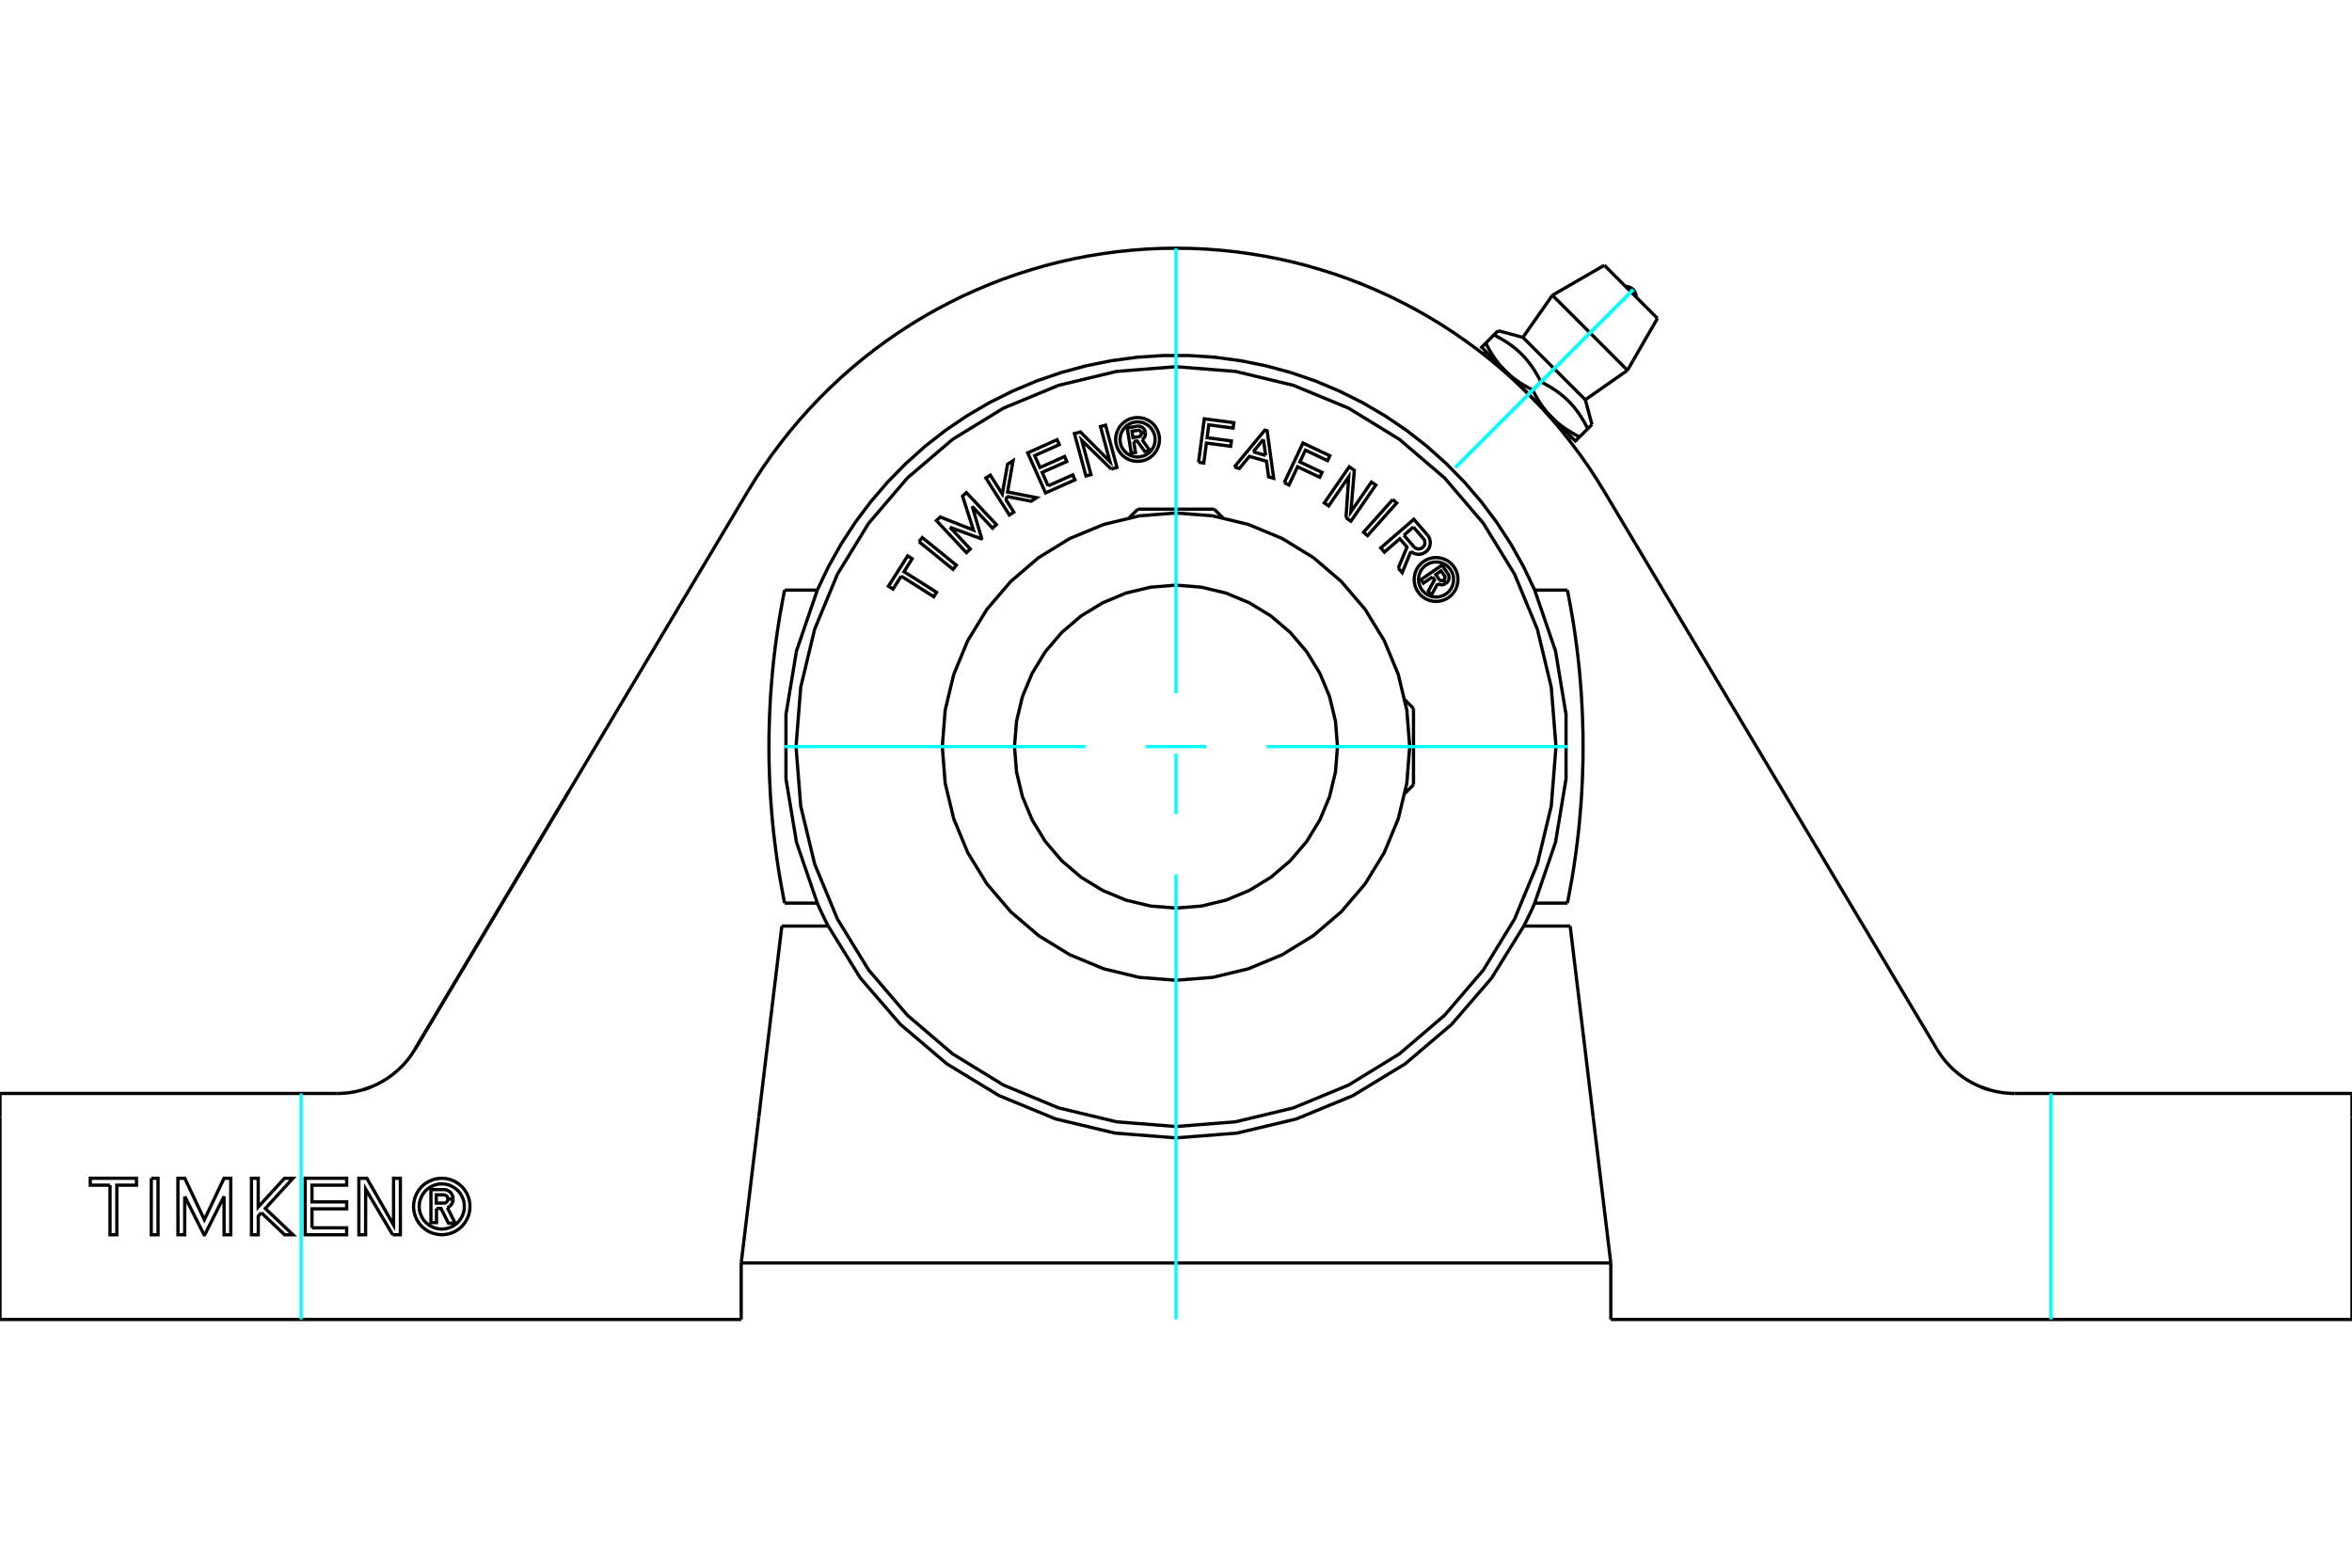 <?xml version="1.0" standalone="no"?>
<!DOCTYPE svg PUBLIC "-//W3C//DTD SVG 1.1//EN"
	"http://www.w3.org/Graphics/SVG/1.1/DTD/svg11.dtd">
<svg xmlns="http://www.w3.org/2000/svg" height="100%" width="100%" viewBox="0 0 36000 24000">
	<rect x="-1800" y="-1200" width="39600" height="26400" style="fill:#FFF"/>
	<g style="fill:none; fill-rule:evenodd" transform="matrix(1 0 0 1 0 0)">
		<g style="fill:none; stroke:#000; stroke-width:50; shape-rendering:geometricPrecision">
			<polyline points="18000,3800 18225,3803 18450,3813 18675,3830 18899,3853 19122,3883 19344,3919 19565,3962 19785,4011 20003,4067 20219,4130 20434,4198 20646,4273 20856,4354 21064,4442 21269,4535 21471,4635 21670,4740 21866,4851 22058,4968 22247,5091 22432,5219 22614,5352 22791,5491 22964,5635 23133,5784 23297,5938 23457,6097 23612,6260 23762,6428 23907,6600 24047,6777 24182,6957 24311,7141 24435,7330 24553,7521"/>
			<polyline points="6681,18500 6681,18717 6596,18717 6596,18212 6784,18212"/>
			<polyline points="6936,18355 6934,18331 6928,18309 6919,18287 6906,18268 6891,18250 6872,18236 6852,18224 6830,18216 6807,18212 6784,18212"/>
			<polyline points="6936,18355 6856,18355 6855,18345 6852,18335 6848,18326 6843,18317 6836,18310 6828,18304 6820,18299 6810,18295 6801,18293 6791,18292 6678,18292 6678,18419 6792,18419 6802,18418 6812,18416 6821,18412 6829,18407 6837,18401 6843,18393 6848,18385 6852,18376 6855,18367 6856,18357 6936,18357"/>
			<polyline points="6848,18489 6869,18478 6888,18463 6905,18446 6918,18426 6928,18404 6934,18381 6936,18357"/>
			<polyline points="6848,18489 6967,18726 6864,18726 6750,18500 6681,18500"/>
			<polyline points="4775,18797 5306,18797 5306,18903 4671,18903 4671,18038 5306,18038 5306,18144 4775,18144 4775,18400 5306,18400 5306,18506 4775,18506 4775,18797"/>
			<polyline points="2828,18316 2827,18903 2724,18903 2723,18038 2828,18038 3128,18673 3429,18038 3532,18038 3532,18903 3430,18903 3429,18316 3134,18903 3123,18903 2828,18316"/>
			<polyline points="1684,18144 1382,18144 1382,18038 2089,18038 2089,18144 1788,18144 1788,18903 1684,18903 1684,18144"/>
			<polyline points="2316,18038 2419,18038 2419,18903 2315,18903 2316,18038"/>
			<polyline points="4001,18566 3953,18619 3953,18903 3849,18903 3849,18038 3952,18038 3952,18478 4355,18038 4484,18038 4061,18501 4484,18903 4356,18903 4001,18566"/>
			<polyline points="6011,18903 5597,18205 5596,18903 5493,18903 5493,18038 5615,18038 6024,18754 6024,18038 6128,18038 6128,18903 6011,18903"/>
			<polyline points="7194,18470 7189,18402 7173,18336 7147,18274 7112,18216 7068,18164 7016,18120 6958,18085 6896,18059 6830,18043 6762,18038 6694,18043 6628,18059 6566,18085 6508,18120 6456,18164 6412,18216 6377,18274 6351,18336 6335,18402 6329,18470 6335,18538 6351,18604 6377,18666 6412,18724 6456,18776 6508,18820 6566,18856 6628,18881 6694,18897 6762,18903 6830,18897 6896,18881 6958,18856 7016,18820 7068,18776 7112,18724 7147,18666 7173,18604 7189,18538 7194,18470"/>
			<polyline points="7108,18470 7104,18416 7091,18363 7070,18313 7042,18267 7007,18225 6965,18190 6919,18162 6869,18141 6816,18128 6762,18124 6708,18128 6655,18141 6605,18162 6559,18190 6517,18225 6482,18267 6454,18313 6433,18363 6420,18416 6416,18470 6420,18524 6433,18577 6454,18627 6482,18674 6517,18715 6559,18750 6605,18778 6655,18799 6708,18812 6762,18816 6816,18812 6869,18799 6919,18778 6965,18750 7007,18715 7042,18674 7070,18627 7091,18577 7104,18524 7108,18470"/>
			<line x1="24655" y1="19335" x2="11345" y2="19335"/>
			<line x1="24033" y1="14177" x2="24300" y2="16387"/>
			<line x1="24385" y1="17099" x2="24655" y2="19335"/>
			<line x1="24300" y1="16387" x2="24385" y2="17099"/>
			<line x1="11700" y1="16387" x2="11967" y2="14177"/>
			<line x1="11615" y1="17099" x2="11700" y2="16387"/>
			<line x1="11345" y1="19335" x2="11615" y2="17099"/>
			<line x1="23323" y1="14177" x2="24033" y2="14177"/>
			<polyline points="12677,14177 13169,14973 13780,15681 14493,16287 15292,16773 16157,17130 17067,17347 18000,17420 18933,17347 19843,17130 20708,16773 21507,16287 22220,15681 22831,14973 23323,14177"/>
			<line x1="11967" y1="14177" x2="12677" y2="14177"/>
			<polyline points="29649,16065 29655,16075 29662,16085 29668,16095 29674,16105 29681,16115 29688,16125 29694,16135 29701,16145 29708,16155 29715,16165 29722,16174 29729,16184 29736,16194 29743,16203 29751,16212 29758,16222 29766,16231 29773,16240 29781,16250 29789,16259 29797,16268 29805,16277 29813,16286 29821,16294 29829,16303 29837,16312 29845,16320 29854,16329 29862,16337 29871,16346 29879,16354 29888,16362 29897,16371 29905,16379 29914,16387"/>
			<line x1="24553" y1="7521" x2="29649" y2="16065"/>
			<polyline points="11447,7521 11565,7330 11689,7141 11818,6957 11953,6777 12093,6600 12238,6428 12388,6260 12543,6097 12703,5938 12867,5784 13036,5635 13209,5491 13386,5352 13568,5219 13753,5091 13942,4968 14134,4851 14330,4740 14529,4635 14731,4535 14936,4442 15144,4354 15354,4273 15566,4198 15781,4130 15997,4067 16215,4011 16435,3962 16656,3919 16878,3883 17101,3853 17325,3830 17550,3813 17775,3803 18000,3800"/>
			<line x1="6351" y1="16065" x2="11447" y2="7521"/>
			<polyline points="6086,16387 6095,16379 6103,16371 6112,16362 6121,16354 6129,16346 6138,16337 6146,16329 6155,16320 6163,16312 6171,16303 6179,16294 6187,16286 6195,16277 6203,16268 6211,16259 6219,16250 6227,16240 6234,16231 6242,16222 6249,16212 6257,16203 6264,16194 6271,16184 6278,16174 6285,16165 6292,16155 6299,16145 6306,16135 6312,16125 6319,16115 6326,16105 6332,16095 6338,16085 6345,16075 6351,16065"/>
			<polyline points="12510,13826 12514,13836 12519,13847 12523,13857 12528,13867 12532,13877 12537,13887 12541,13897 12546,13907 12551,13917 12555,13928 12560,13938 12564,13948 12569,13958 12574,13968 12579,13978 12583,13988 12588,13998 12593,14008 12598,14018 12602,14028 12607,14038 12612,14048 12617,14058 12622,14068 12627,14078 12632,14088 12637,14098 12642,14108 12646,14118 12651,14128 12657,14138 12662,14147 12667,14157 12672,14167 12677,14177"/>
			<line x1="12009" y1="13826" x2="12510" y2="13826"/>
			<polyline points="12009,9034 11983,9169 11958,9305 11934,9441 11912,9577 11892,9713 11873,9850 11856,9986 11840,10123 11826,10260 11814,10398 11803,10535 11793,10672 11786,10810 11779,10948 11775,11086 11771,11223 11770,11361 11770,11499 11771,11637 11775,11775 11779,11912 11786,12050 11793,12188 11803,12325 11814,12463 11826,12600 11840,12737 11856,12874 11873,13011 11892,13147 11912,13283 11934,13420 11958,13555 11983,13691 12009,13826"/>
			<line x1="12510" y1="9034" x2="12009" y2="9034"/>
			<polyline points="23490,9034 23320,8676 23126,8330 22909,7997 22671,7680 22413,7379 22135,7096 21839,6831 21526,6587 21198,6365 20855,6164 20500,5987 20135,5833 19759,5704 19376,5600 18988,5522 18594,5469 18198,5443 17802,5443 17406,5469 17012,5522 16624,5600 16241,5704 15865,5833 15500,5987 15145,6164 14802,6365 14474,6587 14161,6831 13865,7096 13587,7379 13329,7680 13091,7997 12874,8330 12680,8676 12510,9034"/>
			<line x1="23991" y1="9034" x2="23490" y2="9034"/>
			<polyline points="23991,13826 24017,13691 24042,13555 24066,13420 24088,13283 24108,13147 24127,13011 24144,12874 24160,12737 24174,12600 24186,12463 24197,12325 24207,12188 24214,12050 24221,11912 24225,11775 24229,11637 24230,11499 24230,11361 24229,11223 24225,11086 24221,10948 24214,10810 24207,10672 24197,10535 24186,10398 24174,10260 24160,10123 24144,9986 24127,9850 24108,9713 24088,9577 24066,9441 24042,9305 24017,9169 23991,9034"/>
			<line x1="23490" y1="13826" x2="23991" y2="13826"/>
			<polyline points="23323,14177 23328,14167 23333,14157 23338,14147 23343,14138 23349,14128 23354,14118 23358,14108 23363,14098 23368,14088 23373,14078 23378,14068 23383,14058 23388,14048 23393,14038 23398,14028 23402,14018 23407,14008 23412,13998 23417,13988 23421,13978 23426,13968 23431,13958 23436,13948 23440,13938 23445,13928 23449,13917 23454,13907 23459,13897 23463,13887 23468,13877 23472,13867 23477,13857 23481,13847 23486,13836 23490,13826"/>
			<line x1="36000" y1="16740" x2="36000" y2="17099"/>
			<line x1="30838" y1="16740" x2="36000" y2="16740"/>
			<polyline points="29914,16387 29935,16405 29957,16423 29979,16441 30001,16458 30024,16475 30047,16492 30071,16508 30095,16524 30120,16539 30145,16554 30171,16568 30196,16582 30222,16596 30249,16608 30276,16621 30303,16632 30330,16643 30357,16654 30385,16664 30413,16673 30441,16682 30469,16690 30498,16697 30526,16704 30555,16711 30583,16716 30612,16721 30640,16726 30669,16730 30697,16733 30726,16735 30754,16737 30782,16739 30810,16740 30838,16740"/>
			<line x1="0" y1="20200" x2="0" y2="17099"/>
			<line x1="11345" y1="20200" x2="0" y2="20200"/>
			<line x1="11345" y1="20200" x2="11345" y2="19335"/>
			<line x1="24655" y1="19335" x2="24655" y2="20200"/>
			<line x1="36000" y1="20200" x2="24655" y2="20200"/>
			<line x1="36000" y1="17099" x2="36000" y2="20200"/>
			<polyline points="5162,16740 5190,16740 5218,16739 5246,16737 5274,16735 5303,16733 5331,16730 5360,16726 5388,16721 5417,16716 5445,16711 5474,16704 5502,16697 5531,16690 5559,16682 5587,16673 5615,16664 5643,16654 5670,16643 5697,16632 5724,16621 5751,16608 5778,16596 5804,16582 5829,16568 5855,16554 5880,16539 5905,16524 5929,16508 5953,16492 5976,16475 5999,16458 6021,16441 6043,16423 6065,16405 6086,16387"/>
			<line x1="0" y1="16740" x2="5162" y2="16740"/>
			<line x1="0" y1="17099" x2="0" y2="16740"/>
			<polyline points="23490,13826 23809,12894 23970,11923 23970,10938 23809,9966 23490,9034"/>
			<polyline points="12510,9034 12191,9966 12030,10938 12030,11923 12191,12894 12510,13826"/>
			<line x1="6351" y1="16065" x2="8709" y2="12111"/>
			<polyline points="5546,16686 5550,16685 5553,16684 5557,16682 5560,16681 5564,16680 5568,16679 5571,16678 5575,16677 5578,16676 5582,16675 5585,16674 5589,16672 5593,16671 5596,16670 5600,16669 5603,16668 5607,16666 5611,16665 5614,16664 5618,16663 5621,16662 5625,16660 5628,16659 5632,16658 5635,16656 5639,16655 5642,16654 5646,16653 5650,16651 5653,16650 5657,16649 5660,16647 5664,16646 5667,16644 5671,16643"/>
			<polyline points="30329,16643 30333,16644 30336,16646 30340,16647 30343,16649 30347,16650 30350,16651 30354,16653 30358,16654 30361,16655 30365,16656 30368,16658 30372,16659 30375,16660 30379,16662 30382,16663 30386,16664 30389,16665 30393,16666 30397,16668 30400,16669 30404,16670 30407,16671 30411,16672 30415,16674 30418,16675 30422,16676 30425,16677 30429,16678 30432,16679 30436,16680 30440,16681 30443,16682 30447,16684 30450,16685 30454,16686"/>
			<polyline points="23755,6393 23745,6384 23736,6374 23727,6364 23717,6355 23708,6345 23699,6334 23690,6324 23681,6314 23673,6303 23664,6293 23655,6282 23647,6271 23638,6260 23630,6249 23621,6238 23613,6226 23604,6214 23596,6203 23588,6191 23580,6178 23571,6166 23563,6154 23555,6141 23547,6128 23539,6115 23531,6101 23523,6088 23515,6074 23507,6060 23499,6046 23491,6031 23484,6016 23476,6001 23468,5986 23460,5970"/>
			<polyline points="24178,6688 24162,6680 24147,6673 24132,6665 24117,6657 24103,6649 24088,6641 24074,6633 24060,6625 24047,6617 24033,6609 24020,6601 24007,6593 23995,6585 23982,6577 23970,6569 23958,6560 23946,6552 23934,6544 23922,6535 23911,6527 23899,6519 23888,6510 23877,6502 23866,6493 23855,6484 23845,6476 23834,6467 23824,6458 23814,6449 23804,6440 23794,6431 23784,6422 23774,6412 23764,6403 23755,6393"/>
			<line x1="24178" y1="6688" x2="24303" y2="6564"/>
			<polyline points="23585,5846 23616,5861 23645,5877 23674,5893 23702,5909 23729,5925 23755,5941 23780,5957 23805,5974 23829,5990 23852,6007 23874,6024 23896,6041 23918,6058 23938,6076 23959,6094 23979,6112 23998,6131 24017,6150 24036,6169 24054,6189 24072,6210 24090,6231 24107,6252 24124,6274 24141,6296 24158,6319 24175,6343 24191,6368 24207,6393 24223,6419 24239,6446 24255,6474 24271,6503 24287,6533 24303,6564"/>
			<line x1="23585" y1="5846" x2="23460" y2="5970"/>
			<polyline points="23310,5165 23787,5643 24265,6120"/>
			<line x1="24303" y1="6564" x2="24367" y2="6500"/>
			<polyline points="22931,5063 22866,5127 22897,5143 22927,5159 22956,5175 22984,5191 23011,5207 23037,5223 23062,5239 23087,5255 23111,5272 23134,5289 23156,5306 23178,5323 23200,5340 23220,5358 23241,5376 23261,5394 23280,5413 23299,5432 23318,5451 23336,5471 23354,5492 23372,5512 23389,5534 23406,5556 23423,5578 23440,5601 23456,5625 23473,5650 23489,5675 23505,5701 23521,5728 23537,5756 23553,5785 23569,5815 23585,5846"/>
			<polyline points="23755,6393 24114,6752 24178,6688"/>
			<polyline points="23037,5675 23027,5666 23018,5656 23008,5646 22999,5636 22990,5626 22981,5616 22972,5606 22963,5596 22954,5585 22946,5575 22937,5564 22928,5553 22920,5542 22911,5531 22903,5519 22895,5508 22886,5496 22878,5485 22870,5473 22862,5460 22853,5448 22845,5435 22837,5423 22829,5410 22821,5397 22813,5383 22805,5370 22797,5356 22789,5342 22781,5328 22773,5313 22765,5298 22757,5283 22750,5268 22742,5252"/>
			<polyline points="23460,5970 23444,5962 23429,5954 23414,5947 23399,5939 23384,5931 23370,5923 23356,5915 23342,5907 23329,5899 23315,5891 23302,5883 23289,5875 23276,5867 23264,5859 23252,5850 23239,5842 23227,5834 23216,5826 23204,5817 23192,5809 23181,5801 23170,5792 23159,5783 23148,5775 23137,5766 23127,5757 23116,5749 23106,5740 23096,5731 23086,5722 23076,5713 23066,5703 23056,5694 23046,5685 23037,5675"/>
			<polyline points="22866,5127 22742,5252 22678,5316 23037,5675 23755,6393"/>
			<polyline points="23761,4520 24336,5094 24910,5669"/>
			<polyline points="24556,4061 24963,4468 25369,4874"/>
			<polyline points="21926,8832 21786,8928 21749,8874 22073,8651 22155,8772"/>
			<polyline points="22131,8932 22145,8921 22157,8907 22167,8891 22174,8875 22178,8857 22179,8839 22177,8821 22173,8803 22165,8787 22155,8772"/>
			<polyline points="22131,8932 22096,8880 22102,8875 22107,8870 22111,8863 22114,8856 22116,8848 22116,8841 22116,8833 22114,8825 22111,8818 22107,8811 22057,8739 21976,8795 22026,8868 22031,8874 22037,8879 22043,8883 22050,8887 22058,8889 22065,8890 22073,8889 22080,8888 22088,8885 22094,8881 22130,8933"/>
			<polyline points="22006,8934 22023,8943 22041,8949 22059,8952 22078,8952 22096,8949 22114,8942 22130,8933"/>
			<polyline points="22006,8934 21907,9115 21862,9049 21956,8877 21926,8832"/>
			<polyline points="21318,7647 21378,7700 20931,8201 20871,8148 21318,7647"/>
			<polyline points="19656,7390 19943,6783 20355,6977 20320,7052 19981,6892 19896,7072 20235,7232 20200,7306 19861,7146 19729,7425 19656,7390"/>
			<polyline points="18345,7077 18433,6412 18885,6471 18874,6553 18502,6504 18476,6701 18848,6750 18837,6832 18466,6783 18425,7088 18345,7077"/>
			<line x1="19372" y1="6972" x2="19338" y2="6727"/>
			<line x1="19181" y1="6917" x2="19372" y2="6972"/>
			<line x1="19338" y1="6727" x2="19181" y2="6917"/>
			<polyline points="18892,7150 19360,6585 19395,6595 19495,7322 19417,7300 19385,7061 19123,6987 18970,7172 18892,7150"/>
			<polyline points="20602,7927 20644,7299 20337,7745 20270,7699 20652,7146 20730,7200 20676,7838 20991,7380 21058,7426 20677,7979 20602,7927"/>
			<line x1="21634" y1="8068" x2="21488" y2="8194"/>
			<line x1="21786" y1="8245" x2="21634" y2="8068"/>
			<polyline points="21641,8370 21652,8381 21664,8390 21677,8396 21692,8401 21707,8403 21722,8403 21737,8401 21751,8396 21764,8389 21776,8380 21787,8369 21796,8357 21803,8344 21807,8329 21809,8314 21809,8299 21807,8284 21802,8270 21795,8257 21786,8245"/>
			<line x1="21488" y1="8194" x2="21641" y2="8370"/>
			<polyline points="21402,8698 21536,8375 21426,8248 21190,8452 21134,8388 21640,7950 21849,8190"/>
			<polyline points="21596,8442 21619,8459 21644,8472 21670,8481 21698,8485 21726,8486 21754,8481 21781,8473 21806,8460 21829,8444 21849,8424 21866,8401 21879,8376 21887,8349 21892,8321 21892,8293 21887,8265 21878,8238 21865,8213 21849,8190"/>
			<polyline points="21596,8442 21462,8767 21402,8698"/>
			<polyline points="22316,8871 22312,8819 22300,8768 22280,8719 22252,8674 22218,8634 22178,8600 22133,8572 22084,8552 22033,8540 21981,8535 21928,8540 21877,8552 21828,8572 21783,8600 21743,8634 21709,8674 21681,8719 21661,8768 21649,8819 21645,8871 21649,8924 21661,8975 21681,9024 21709,9069 21743,9109 21783,9143 21828,9171 21877,9191 21928,9203 21981,9207 22033,9203 22084,9191 22133,9171 22178,9143 22218,9109 22252,9069 22280,9024 22300,8975 22312,8924 22316,8871"/>
			<polyline points="22249,8871 22246,8829 22236,8788 22220,8749 22198,8713 22171,8681 22138,8654 22103,8632 22064,8616 22023,8606 21981,8603 21939,8606 21898,8616 21859,8632 21823,8654 21791,8681 21763,8713 21741,8749 21725,8788 21715,8829 21712,8871 21715,8913 21725,8954 21741,8993 21763,9029 21791,9061 21823,9089 21859,9111 21898,9127 21939,9137 21981,9140 22023,9137 22064,9127 22103,9111 22138,9089 22171,9061 22198,9029 22220,8993 22236,8954 22246,8913 22249,8871"/>
			<polyline points="16043,7438 16420,7270 16453,7346 16003,7546 15730,6933 16180,6732 16214,6807 15837,6975 15918,7157 16295,6989 16328,7065 15951,7232 16043,7438"/>
			<polyline points="14540,8072 14851,8405 14792,8460 14333,7970 14392,7915 14900,8115 14733,7595 14791,7541 15250,8031 15192,8086 14881,7753 15025,8242 15018,8248 14540,8072"/>
			<polyline points="13794,8820 13669,9018 13599,8974 13893,8510 13962,8554 13837,8752 14335,9067 14292,9135 13794,8820"/>
			<polyline points="14066,8292 14117,8230 14638,8653 14587,8716 14066,8292"/>
			<polyline points="15410,7600 15400,7655 15518,7841 15450,7884 15090,7318 15158,7274 15341,7563 15422,7106 15506,7053 15422,7532 15867,7619 15782,7673 15410,7600"/>
			<polyline points="17009,7181 16558,6742 16699,7265 16621,7286 16446,6638 16537,6613 16989,7066 16844,6530 16922,6509 17097,7157 17009,7181"/>
			<polyline points="17748,6728 17744,6675 17731,6624 17711,6575 17684,6530 17650,6490 17609,6456 17565,6428 17516,6408 17465,6396 17412,6392 17359,6396 17308,6408 17260,6428 17215,6456 17175,6490 17140,6530 17113,6575 17093,6624 17080,6675 17076,6728 17080,6780 17093,6831 17113,6880 17140,6925 17175,6965 17215,6999 17260,7027 17308,7047 17359,7059 17412,7063 17465,7059 17516,7047 17565,7027 17609,6999 17650,6965 17684,6925 17711,6880 17731,6831 17744,6780 17748,6728"/>
			<polyline points="23816,11430 23744,10520 23531,9633 23182,8790 22705,8012 22112,7318 21418,6725 20640,6248 19797,5899 18910,5686 18000,5614 17090,5686 16203,5899 15360,6248 14582,6725 13888,7318 13295,8012 12818,8790 12469,9633 12256,10520 12184,11430 12256,12340 12469,13227 12818,14070 13295,14849 13888,15542 14582,16135 15360,16612 16203,16961 17090,17174 18000,17246 18910,17174 19797,16961 20640,16612 21418,16135 22112,15542 22705,14849 23182,14070 23531,13227 23744,12340 23816,11430"/>
			<polyline points="17353,6760 17380,6927 17315,6938 17253,6550 17397,6527"/>
			<polyline points="17532,6618 17527,6600 17520,6583 17510,6568 17498,6555 17484,6543 17468,6534 17451,6528 17433,6525 17415,6524 17397,6527"/>
			<polyline points="17532,6618 17470,6628 17468,6620 17465,6613 17460,6606 17455,6601 17449,6596 17443,6592 17435,6589 17428,6587 17420,6587 17412,6588 17326,6602 17341,6699 17429,6685 17436,6683 17443,6680 17450,6676 17456,6671 17461,6665 17465,6659 17468,6652 17470,6644 17470,6637 17470,6629 17532,6619"/>
			<polyline points="17480,6731 17495,6720 17508,6707 17519,6691 17526,6675 17531,6657 17533,6638 17532,6619"/>
			<polyline points="17480,6731 17601,6899 17522,6912 17407,6752 17353,6760"/>
			<polyline points="17681,6728 17677,6686 17668,6645 17651,6606 17629,6570 17602,6538 17570,6510 17534,6488 17495,6472 17454,6462 17412,6459 17370,6462 17329,6472 17290,6488 17254,6510 17222,6538 17195,6570 17173,6606 17156,6645 17147,6686 17143,6728 17147,6770 17156,6811 17173,6850 17195,6886 17222,6918 17254,6945 17290,6967 17329,6983 17370,6993 17412,6996 17454,6993 17495,6983 17534,6967 17570,6945 17602,6918 17629,6886 17651,6850 17668,6811 17677,6770 17681,6728"/>
			<polyline points="20472,11430 20441,11043 20351,10666 20202,10308 20000,9977 19748,9682 19453,9430 19122,9228 18764,9079 18387,8989 18000,8958 17613,8989 17236,9079 16878,9228 16547,9430 16252,9682 16000,9977 15798,10308 15649,10666 15559,11043 15528,11430 15559,11817 15649,12194 15798,12552 16000,12883 16252,13178 16547,13430 16878,13632 17236,13781 17613,13871 18000,13902 18387,13871 18764,13781 19122,13632 19453,13430 19748,13178 20000,12883 20202,12552 20351,12194 20441,11817 20472,11430"/>
			<polyline points="21577,11430 21533,10871 21402,10325 21187,9806 20894,9328 20529,8901 20102,8536 19624,8243 19105,8028 18560,7897 18000,7853 17440,7897 16895,8028 16376,8243 15898,8536 15471,8901 15106,9328 14813,9806 14598,10325 14467,10871 14423,11430 14467,11990 14598,12535 14813,13054 15106,13532 15471,13959 15898,14324 16376,14617 16895,14832 17440,14963 18000,15007 18560,14963 19105,14832 19624,14617 20102,14324 20529,13959 20894,13532 21187,13054 21402,12535 21533,11990 21577,11430"/>
			<line x1="17416" y1="7795" x2="18584" y2="7795"/>
			<line x1="21635" y1="10846" x2="21635" y2="12014"/>
			<polyline points="25045,4550 25043,4524 25037,4499 25027,4475 25014,4453 24997,4433 24977,4416 24955,4403 24931,4393 24906,4387 24880,4385"/>
			<line x1="23310" y1="5165" x2="22931" y2="5063"/>
			<line x1="24367" y1="6500" x2="24265" y2="6120"/>
			<line x1="22743" y1="5382" x2="22703" y2="5421"/>
			<line x1="24009" y1="6727" x2="24049" y2="6687"/>
			<line x1="23761" y1="4520" x2="23310" y2="5165"/>
			<line x1="24265" y1="6120" x2="24910" y2="5669"/>
			<line x1="24556" y1="4061" x2="23761" y2="4520"/>
			<line x1="24910" y1="5669" x2="25369" y2="4874"/>
			<line x1="17416" y1="7795" x2="17285" y2="7925"/>
			<line x1="18715" y1="7925" x2="18584" y2="7795"/>
			<line x1="21635" y1="10846" x2="21505" y2="10715"/>
			<line x1="21505" y1="12145" x2="21635" y2="12014"/>
		</g>
		<g style="fill:none; stroke:#0FF; stroke-width:50; shape-rendering:geometricPrecision">
			<line x1="4609" y1="20200" x2="4609" y2="16740"/>
			<line x1="31391" y1="20200" x2="31391" y2="16740"/>
			<line x1="18000" y1="20200" x2="18000" y2="13385"/>
			<line x1="18000" y1="12462" x2="18000" y2="11538"/>
			<line x1="18000" y1="10615" x2="18000" y2="3800"/>
			<line x1="12010" y1="11430" x2="16615" y2="11430"/>
			<line x1="17538" y1="11430" x2="18462" y2="11430"/>
			<line x1="19385" y1="11430" x2="23990" y2="11430"/>
			<line x1="22273" y1="7157" x2="24997" y2="4433"/>
			<line x1="22273" y1="7157" x2="24997" y2="4433"/>
		</g>
	</g>
</svg>
